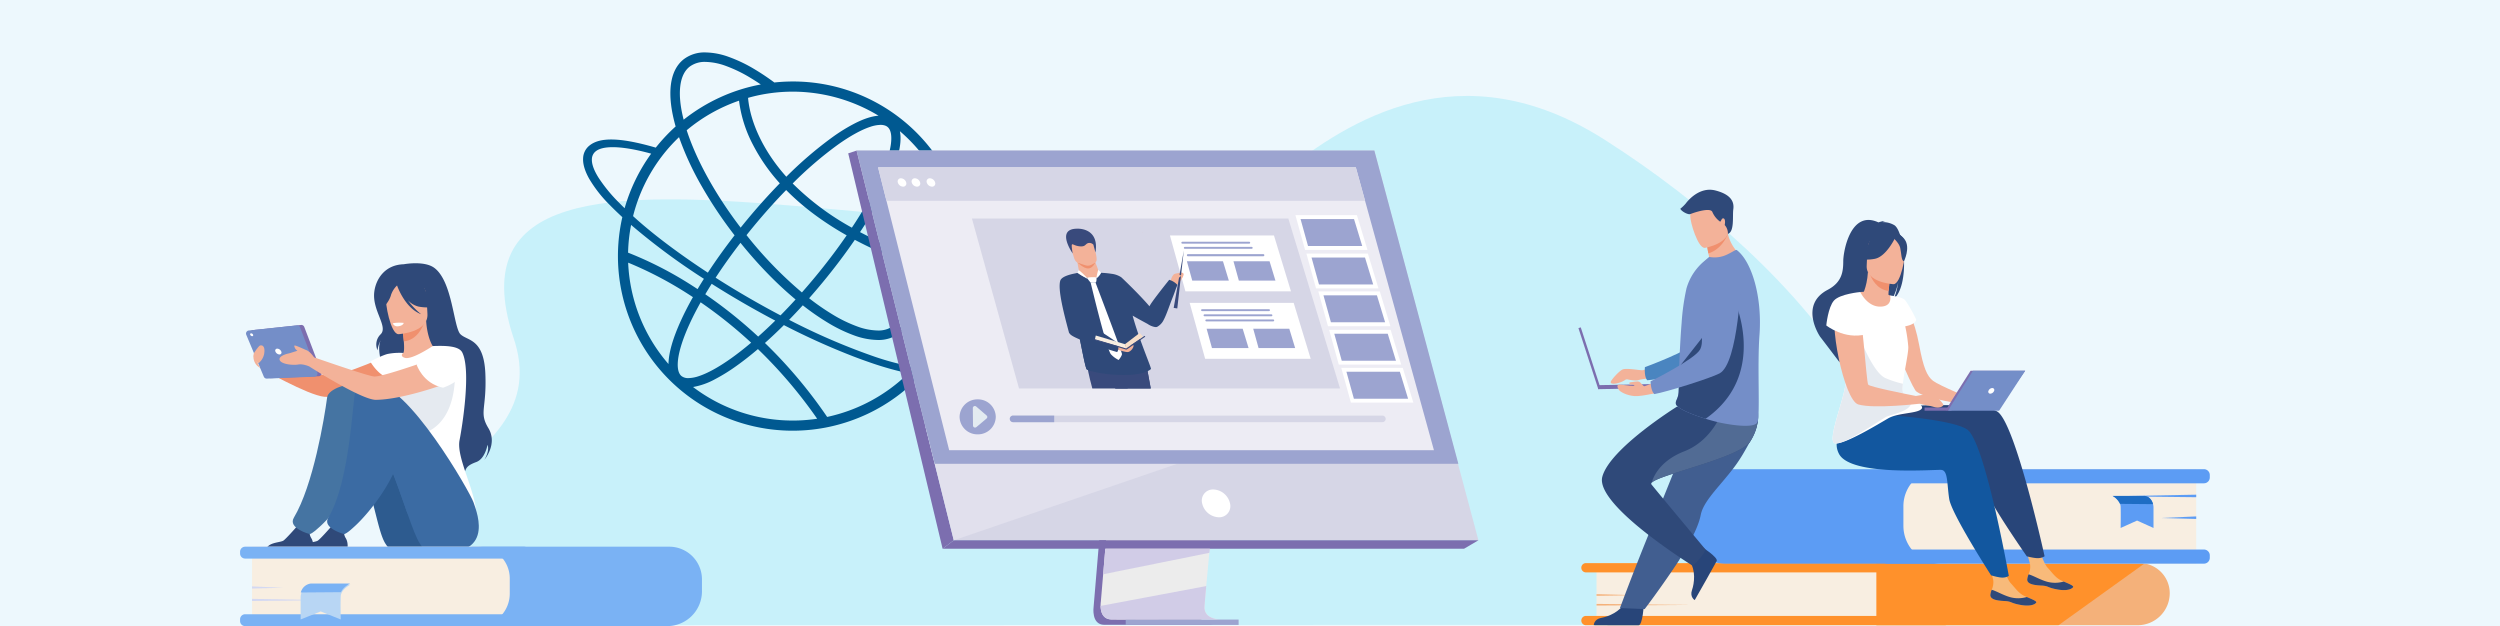 <svg id="Angebotsübersicht-1-230328" xmlns="http://www.w3.org/2000/svg" xmlns:xlink="http://www.w3.org/1999/xlink" width="1281" height="321" viewBox="0 0 1281 321">
  <defs>
    <clipPath id="clip-path">
      <path id="Clip_169" data-name="Clip 169" d="M0,321H1281V0H0Z" fill="none"/>
    </clipPath>
  </defs>
  <path id="Fill_1" data-name="Fill 1" d="M0,321H1281V0H0Z" fill="#edf8fd"/>
  <g id="Group_242" data-name="Group 242">
    <path id="Fill_2" data-name="Fill 2" d="M737.352,271.023C824.8,202.561,723.429,86.8,622.157,22.367c-73.9-47.012-131.6-9.319-164.5,16.764-101.925,80.8-442.308-63.566-394.742,84C88.64,195.847-40.071,198.49,12.935,271.179Z" transform="translate(199.937 49.153)" fill="#c8f1fa"/>
    <path id="Fill_4" data-name="Fill 4" d="M107.453,193.826h0A89.475,89.475,0,0,1,20.116,84.4c-2.5-2.307-4.6-4.34-6.425-6.214a66.422,66.422,0,0,1-10.644-13.6C.864,60.659-.155,57.155.019,54.177a8.673,8.673,0,0,1,3.292-6.49C5.87,45.621,9.5,44.616,14.418,44.616c5.7,0,13.171,1.363,22.831,4.166A89.821,89.821,0,0,1,47.419,37.94l.006-.007c-2.333-8.2-3.157-15.34-2.45-21.219S47.907,6.376,51.584,3.492A17.536,17.536,0,0,1,62.7,0,36.516,36.516,0,0,1,74.512,2.246,75.107,75.107,0,0,1,88.4,8.941c3.126,1.881,6.358,4.056,9.608,6.466l.014,0a89.421,89.421,0,0,1,98.031,102.11,89.836,89.836,0,0,1-4.232,16.878A88.517,88.517,0,0,1,176,161.951c.813.05,1.609.076,2.365.076,4,0,6.9-.713,8.624-2.119,2.049-1.64,2.5-4.259,1.355-7.784l6.477,2.473c.764,3.689-.089,6.556-2.534,8.522s-6.33,2.963-11.583,2.963a57.758,57.758,0,0,1-7.849-.6,89.1,89.1,0,0,1-27.017,19.695,90.745,90.745,0,0,1-19.022,6.524A89.415,89.415,0,0,1,107.453,193.826ZM89.591,152.008h0c-3.76,3.2-7.449,6.091-10.964,8.593a92.472,92.472,0,0,1-11.1,6.886,36.5,36.5,0,0,1-11.18,3.956,84.533,84.533,0,0,0,63.6,16.258,238.586,238.586,0,0,0-30.352-35.693Zm13.3-12.291c-3.277,3.262-6.544,6.346-9.709,9.167a243.474,243.474,0,0,1,31.882,37.89,85,85,0,0,0,41.586-22.367,163.146,163.146,0,0,1-19.608-5.531c-2.333-.81-5.417-1.9-8.587-3.128a363.523,363.523,0,0,1-35.563-16.032ZM60.242,128.039h0c-2.166,3.867-4.081,7.61-5.692,11.126-3.227,7.04-5.251,13.26-5.855,17.989-.381,2.992-.389,6.925,1.732,8.675a5.482,5.482,0,0,0,3.566,1.052,17.492,17.492,0,0,0,5.292-1c4.537-1.486,10.273-4.647,16.587-9.141,3.264-2.322,6.712-5.016,10.248-8.007a230.728,230.728,0,0,0-25.878-20.7Zm52.331,1.543h0c-2.3,2.525-4.659,5.027-7.01,7.436a331.927,331.927,0,0,0,42.383,18.372,137.876,137.876,0,0,0,21.793,5.827,83.722,83.722,0,0,0,17.176-28.572,84.966,84.966,0,0,0,4.123-16.722c-19.568-5.346-36.994-12.041-51.794-19.9-5.017,7.316-10.61,14.711-16.621,21.981-2.228,2.693-4.515,5.369-6.8,7.955a122.255,122.255,0,0,0,11.959,8.284,71.2,71.2,0,0,0,12.62,6.143,32.031,32.031,0,0,0,10.542,2.1,12.852,12.852,0,0,0,8.139-2.452c.157-.124.3-.24.424-.355l5.012,1.782a15.382,15.382,0,0,1-2.431,2.391,17.538,17.538,0,0,1-11.121,3.492,36.927,36.927,0,0,1-12.209-2.387,75.946,75.946,0,0,1-13.486-6.556,127.154,127.154,0,0,1-12.7-8.821ZM23.1,107.721h0a84.645,84.645,0,0,0,20.66,51.948c.091-5.741,2.27-13.3,6.474-22.475,1.7-3.72,3.742-7.693,6.056-11.806-1.023-.673-1.953-1.275-2.844-1.841A191.367,191.367,0,0,0,23.1,107.721Zm42.8,10.843h0c-1.137,1.8-2.24,3.6-3.279,5.355a235.392,235.392,0,0,1,27.1,21.694c2.867-2.544,5.811-5.3,8.75-8.191-8.162-4.3-16.373-8.939-24.4-13.79-2.744-1.664-5.493-3.369-8.17-5.068Zm14.76-21.011h0c-4.617,5.987-8.9,12-12.742,17.873,3.036,1.938,6.134,3.864,9.21,5.726,7.914,4.786,16,9.356,24.036,13.583,2.527-2.558,5.125-5.3,7.719-8.138A188.061,188.061,0,0,1,94.529,113.25c-4.753-4.889-9.421-10.17-13.872-15.7Zm23.4-27.039h0c-5.6,5.744-11.178,11.97-16.586,18.508-1.282,1.553-2.538,3.1-3.731,4.6a204.08,204.08,0,0,0,28.386,29.363c2.317-2.622,4.618-5.312,6.837-8,5.82-7.036,11.237-14.187,16.1-21.255a158.381,158.381,0,0,1-16.357-10.563,125.466,125.466,0,0,1-14.651-12.655ZM24.606,88.39h0A82.662,82.662,0,0,0,23.057,102.6a188.274,188.274,0,0,1,32.936,16.945c.852.542,1.753,1.124,2.68,1.731,1.047-1.763,2.136-3.537,3.235-5.275a337.466,337.466,0,0,1-37.3-27.615ZM49.158,43.42l0,.005a83.282,83.282,0,0,0-8.96,10.019A84.647,84.647,0,0,0,25.614,83.879c13,11.915,29.589,23.267,38.318,28.973,4.116-6.3,8.725-12.735,13.7-19.136A217.277,217.277,0,0,1,60.55,68.143,150.846,150.846,0,0,1,49.158,43.42Zm113.174-3.062h0c.683,3.291.34,7.564-1.02,12.7A87.492,87.492,0,0,1,156.2,66.815,191.8,191.8,0,0,1,141.9,92.07c14.2,7.491,30.906,13.912,49.664,19.083a84.428,84.428,0,0,0-29.234-70.794Zm-9.892-3.231a17.494,17.494,0,0,0-5.291,1c-4.536,1.486-10.271,4.648-16.586,9.141A191.3,191.3,0,0,0,107.4,67.15a135.565,135.565,0,0,0,30.326,22.644,187.669,187.669,0,0,0,14.16-24.95c3.228-7.04,5.252-13.261,5.855-17.989.381-2.993.39-6.927-1.73-8.674a4.188,4.188,0,0,0-1.264-.7A6.9,6.9,0,0,0,152.44,37.128Zm-72.525-12.4h0A84.67,84.67,0,0,0,53.1,39.883l0,.005C58.073,55.231,67.887,72.95,80.739,89.779c1.05-1.309,2.084-2.579,3.073-3.775,5.534-6.69,11.25-13.062,16.989-18.94A92.752,92.752,0,0,1,86.994,47.2a65.8,65.8,0,0,1-7.079-22.475ZM15.174,48.553c-4.035,0-6.963.714-8.7,2.122a5.232,5.232,0,0,0-1.957,3.935c-.146,2.484.977,5.671,3.337,9.471A79,79,0,0,0,18.49,77.053c.807.827,1.77,1.8,2.8,2.779a89.652,89.652,0,0,1,13.6-27.962C26.891,49.669,20.257,48.553,15.174,48.553ZM107.435,20.1a84.185,84.185,0,0,0-22.9,3.177c1.17,13.1,8.318,27.834,19.611,40.418a195.958,195.958,0,0,1,23.66-20.288,89.944,89.944,0,0,1,11.833-7.257c4.51-2.245,8.467-3.5,11.76-3.722A85.04,85.04,0,0,0,107.435,20.1ZM62.727,4.86a12.854,12.854,0,0,0-8.139,2.451C51.92,9.4,50.3,12.842,49.778,17.53c-.521,4.671.068,10.369,1.75,16.937l.006-.006a91.535,91.535,0,0,1,19-11.591,88.651,88.651,0,0,1,20.531-6.444l-.006,0c-1.727-1.18-3.466-2.3-5.168-3.319A71.073,71.073,0,0,0,73.27,6.961,32.049,32.049,0,0,0,62.727,4.86Z" transform="translate(298.769 26.862)" fill="#005991"/>
    <path id="Fill_6" data-name="Fill 6" d="M70.128,0S41.869,12.292,36.74,12.071,0,2.458,0,2.458L.8,7.885S25.2,21.892,33.727,22.69c8.4.782,37.108-7.524,39.879-9.281S78.185,1.776,70.128,0" transform="translate(132.493 180.631)" fill="#f0906e"/>
    <path id="Fill_8" data-name="Fill 8" d="M15.2.515s10.424-1.974,15.617,1.81c9.406,6.858,9.912,30.5,13.436,34.023S56.281,38.367,57.036,56.59s-3.383,19.749,1.547,27.884S56.5,100.75,56.5,100.75s2.872-4.488,1.641-7.732c0,0-1.2,7.154-5.747,8.83s-5.225,2.906-5.952,5.367c0,0-38.832-19.867-38.873-33.96S-.074,45.2,3.656,39.1a13.485,13.485,0,0,0-1.865,5.518,7.255,7.255,0,0,1,1.641-8.27c3.881-3.988-4.551-12.238-3.3-21.8C.985,7.988,5.6.8,15.2.515" transform="translate(191.664 134.893)" fill="#2f4979"/>
    <path id="Fill_10" data-name="Fill 10" d="M0,29.6a27.272,27.272,0,0,0,9.5,4.037c14.645,3.379,20.258-8.982,22.365-17.464A12.627,12.627,0,0,0,26.9,14.65c-1.058-.124-2.171-.207-3.092-.253-1.645-1.258-4.1-6.4-4.638-14.4l-.689.186L6.945,3.337S7.472,7,7.732,10.464c.2,2.711.23,5.3-.284,5.934-.9.2-1.44.32-1.44.32L6,16.732A74.2,74.2,0,0,0,0,29.6" transform="translate(199.187 164.46)" fill="#f3b299"/>
    <path id="Fill_12" data-name="Fill 12" d="M0,3.155s.529,3.659.788,7.126C7.327,9.626,10.361,3.411,11.54,0Z" transform="translate(206.131 164.647)" fill="#f0906e"/>
    <path id="Fill_14" data-name="Fill 14" d="M6.465,26.607s15.521-.856,14.839-10.5S22.166-.134,12.225,0,.626,3.956.068,7.23s2.341,19.351,6.4,19.377" transform="translate(197.713 144.633)" fill="#f3b299"/>
    <path id="Fill_16" data-name="Fill 16" d="M2.32,3.821C4.507.751,6.364,1.257,7.441,2.057A10.875,10.875,0,0,1,21.534,3.282a18.462,18.462,0,0,0,6.816,10.45s-2.7,1.944-9.334.739a11.1,11.1,0,0,1-5.537-3.257,36.175,36.175,0,0,0,6.768,7.143C12.208,15.325,8.307,4.743,7.913,3.622A12.139,12.139,0,0,0,4.857,8.363C4.261,10.873,1.688,14.8.2,14.73c0,0-1.16-6.3,2.121-10.909" transform="translate(195.538 142.647)" fill="#2f4979"/>
    <path id="Fill_18" data-name="Fill 18" d="M45.759,48.33c1.4-7.156,5.97-35.737,1.4-44.933C45.52.091,39.079-.2,32.012.085,29.814,1.5,21.436,6.856,18,6.187c-.037-.007-.1-.023-.193-.043-1.62-.406-2.232-1.543-.882-2.522A30.862,30.862,0,0,0,9.076,4.1C6.621,4.563,0,7.984,0,7.984S3.334,14,8.252,16.074c-.838,7.467.406,10.762,8.165,28.007,6.556,14.576-.886,27.7-.886,27.7S54.124,102.763,54.34,86.991c.161-11.874-10.372-29.518-8.58-38.661" transform="translate(189.715 177.235)" fill="#fff"/>
    <path id="Fill_20" data-name="Fill 20" d="M36.1,84.754a7.173,7.173,0,0,1-5.162-3.14c-.186-.277-.385-.577-.6-.895-4.393-6.639-6.1-26.976-15.984-48.634C11.955,26.81,3.317,25.862.961,19.9c0,0-5.8-19.322,11.1-19.895s45.25,53.768,45.7,59.464C58.19,64.993,68.926,88.45,36.1,84.754" transform="translate(167.229 197.951)" fill="#2d5b8f"/>
    <path id="Fill_22" data-name="Fill 22" d="M0,12.457H24.049s.9-3.828-.68-6.435c-1.4-2.3-.86-3.621.174-5.527a9.386,9.386,0,0,1-4.051.762A8.436,8.436,0,0,1,15.916,0C14.88,1.179,10.449,6.2,9.063,7.186,7.492,8.314.485,7.912,0,12.457" transform="translate(136.178 269.804)" fill="#2f4979"/>
    <path id="Fill_24" data-name="Fill 24" d="M36.363,0S39.49,28.431,19.193,34.388-6.867,8.23,9.522,5.916A157.967,157.967,0,0,0,36.363,0" transform="translate(196.577 188.125)" fill="#e5eaf0"/>
    <path id="Fill_26" data-name="Fill 26" d="M17.653,6.352C16.2,17.191,10.549,51.4.575,68.094c-3.215,5.381,8.1,8.4,8.164,8.381,1.517-.4,4.047-2.811,5.212-3.861,8.1-7.288,24.538-27.922,24.538-44.465,0-8.066.143-23.472-5.733-27.386-3.617-2.411-14.527,1.285-15.1,5.589" transform="translate(149.987 197.191)" fill="#4574a2"/>
    <path id="Fill_28" data-name="Fill 28" d="M36.083,85.541s-.891-1.239-2.445-3.59c-1.851-2.8-3.9-8.3-6.379-15.357-2.608-7.406-5.7-16.519-9.57-26-1.195-2.927-2.462-5.889-3.809-8.847C11.472,26.474,4.852,27.2,2.5,21.242,2.5,21.242-6.7.574,10.2,0s49,55.289,50.847,60.7c2.018,5.924,11.874,30.514-24.965,24.841" transform="translate(181.591 196.72)" fill="#3b6ba3"/>
    <path id="Fill_30" data-name="Fill 30" d="M0,12.457H24.049s.9-3.828-.681-6.435c-1.4-2.3-.861-3.621.173-5.527a9.38,9.38,0,0,1-4.051.762A8.45,8.45,0,0,1,15.914,0C14.88,1.179,10.448,6.2,9.062,7.186,7.491,8.314.484,7.912,0,12.457" transform="translate(153.832 269.804)" fill="#2f4979"/>
    <path id="Fill_32" data-name="Fill 32" d="M9.57,42C6.962,34.593,3.866,25.479,0,16,1.01,8.819,3.188,2.534,6.852,0c0,0,8.885,27.487,2.718,42" transform="translate(199.279 221.316)" fill="#3b6ba3"/>
    <path id="Fill_34" data-name="Fill 34" d="M14.038,5.155C12.59,16,10.549,50.975.576,67.666c-3.218,5.382,8.1,8.4,8.162,8.381,1.518-.4,4.046-2.811,5.212-3.861,8.1-7.287,24.54-27.922,24.54-44.464,0-8.067-9.482-22.823-15.356-26.74a5.909,5.909,0,0,0-9.1,4.173" transform="translate(167.641 197.619)" fill="#3b6ba3"/>
    <path id="Fill_36" data-name="Fill 36" d="M1.424,2.62,26.051.01a1.588,1.588,0,0,1,1.655,1.01l8.811,23.119A1.588,1.588,0,0,1,35.1,26.289l-24.437.985A1.59,1.59,0,0,1,9.127,26.3l-9-21.489a1.587,1.587,0,0,1,1.3-2.191" transform="translate(128.198 166.5)" fill="#7c6eaf"/>
    <path id="Fill_38" data-name="Fill 38" d="M1.423,2.62,26.052.009a1.59,1.59,0,0,1,1.653,1.014l8.811,23.115a1.586,1.586,0,0,1-1.423,2.151l-24.436.986A1.6,1.6,0,0,1,9.125,26.3l-9-21.491a1.588,1.588,0,0,1,1.3-2.191" transform="translate(126.059 166.724)" fill="#748ec8"/>
    <path id="Fill_40" data-name="Fill 40" d="M.1,1.495A1.012,1.012,0,0,1,1.05,0,2.361,2.361,0,0,1,3.088,1.495a1.01,1.01,0,0,1-.951,1.492A2.365,2.365,0,0,1,.1,1.495" transform="translate(141.037 178.644)" fill="#fff"/>
    <path id="Fill_42" data-name="Fill 42" d="M.047.733A.5.5,0,0,1,.514,0a1.164,1.164,0,0,1,1,.733.5.5,0,0,1-.468.735,1.167,1.167,0,0,1-1-.735" transform="translate(128.172 170.795)" fill="#fff"/>
    <path id="Fill_44" data-name="Fill 44" d="M87.83,3.592S53.7,16.141,48.568,15.885C45.254,15.719,17.7,6.05,17.7,6.05s-2.044-3.14-4.265-3.795c0,0-3.917-1.8-5.038-2.13s-.9,0-.559,1.064A3.855,3.855,0,0,0,9.2,2.71c-1.882.517-3.743,1.215-4.608,1.38-1.457.281-5.6,1.623-4.366,3.635s6.941,2.458,9.4,2.012,5.6.982,5.6.982,26.818,17.211,34.19,17.123C63.973,27.678,88.534,18.757,91.306,17S95.884,5.368,87.83,3.592" transform="translate(143.223 177.039)" fill="#f3b299"/>
    <path id="Fill_46" data-name="Fill 46" d="M.094,4.11S2.563.206,3.371.049C5.835-.437,5.835,2.8,5.313,4.892,4.752,7.134,2.854,9.247,2.33,9.065S-.487,6.168.094,4.11" transform="translate(129.925 176.968)" fill="#f3b299"/>
    <path id="Fill_48" data-name="Fill 48" d="M.06,0A6.517,6.517,0,0,0,3.43,6.656Z" transform="translate(129.866 181.86)" fill="#f3b299"/>
    <path id="Fill_50" data-name="Fill 50" d="M0,.35S1.468-.23,5.6.1c0,0-.219,1.612-3.264,1.77A2.43,2.43,0,0,1,0,.35" transform="translate(201.272 165.345)" fill="#fff"/>
    <path id="Fill_52" data-name="Fill 52" d="M0,6.981s3.053,9.646,13.537,11.844c0,0,17.315-5.328,8.693-17.1,0,0-8.523-6.323-22.23,5.258" transform="translate(213.467 179.841)" fill="#fff"/>
    <path id="Fill_54" data-name="Fill 54" d="M150.328,15.413a16.425,16.425,0,0,1-16.435,16.409H0V0H134.9a15.613,15.613,0,0,1,2.483.2,15.425,15.425,0,0,1,12.947,15.215" transform="translate(961.443 288.534)" fill="#f4b17a"/>
    <path id="Fill_56" data-name="Fill 56" d="M168.233,15.734a16.021,16.021,0,0,1-4.668,11.327l-.049.051a16.072,16.072,0,0,1-11.388,4.711H0V0H152.48a15.744,15.744,0,0,1,15.753,15.734" transform="translate(818.063 288.533)" fill="#f8eee1"/>
    <path id="Fill_58" data-name="Fill 58" d="M188.685,2.378a2.364,2.364,0,0,1-.7,1.685,2.393,2.393,0,0,1-1.685.7H2.388A2.381,2.381,0,1,1,2.388,0H186.3a2.382,2.382,0,0,1,2.383,2.378" transform="translate(810.257 315.595)" fill="#ff912b"/>
    <path id="Fill_60" data-name="Fill 60" d="M188.685,2.38a2.386,2.386,0,0,1-2.383,2.38H2.388A2.38,2.38,0,1,1,2.388,0H186.3a2.383,2.383,0,0,1,2.383,2.38" transform="translate(810.257 288.534)" fill="#ff912b"/>
    <path id="Fill_62" data-name="Fill 62" d="M0,.072,20.4.609,0,.931Z" transform="translate(818.064 304.371)" fill="#f4b17a"/>
    <path id="Fill_64" data-name="Fill 64" d="M0,.074,48.526.606,0,.929Z" transform="translate(818.064 309.364)" fill="#f4b17a"/>
    <path id="Fill_66" data-name="Fill 66" d="M137.381.2,93.355,31.823H0V0H134.9a15.5,15.5,0,0,1,2.483.2" transform="translate(961.443 288.533)" fill="#ff912b"/>
    <path id="Fill_68" data-name="Fill 68" d="M100.144,40.689H0V0H101.233A16.753,16.753,0,0,1,118,16.741v6.124a17.837,17.837,0,0,1-17.854,17.824" transform="translate(241.687 280.127)" fill="#7ab2f4"/>
    <path id="Fill_70" data-name="Fill 70" d="M115.388,40.689H0V0H115.757a16.284,16.284,0,0,1,16.3,16.272v7.781a16.65,16.65,0,0,1-16.664,16.636" transform="translate(129.143 280.127)" fill="#f8eee1"/>
    <path id="Fill_72" data-name="Fill 72" d="M145.515,6.081H2.59A2.584,2.584,0,0,1,0,3.5V2.583A2.585,2.585,0,0,1,2.59,0H145.515A2.584,2.584,0,0,1,148.1,2.583V3.5a2.583,2.583,0,0,1-2.589,2.581" transform="translate(123.017 314.735)" fill="#7ab2f4"/>
    <path id="Fill_74" data-name="Fill 74" d="M145.515,6.086H2.59A2.586,2.586,0,0,1,0,3.5V2.585A2.588,2.588,0,0,1,2.59,0H145.515A2.587,2.587,0,0,1,148.1,2.585V3.5a2.585,2.585,0,0,1-2.589,2.583" transform="translate(123.017 280.127)" fill="#7ab2f4"/>
    <path id="Fill_76" data-name="Fill 76" d="M0,0,16.01.684,0,1.1Z" transform="translate(129.143 300.475)" fill="#d3d8f2"/>
    <path id="Fill_78" data-name="Fill 78" d="M0,0,38.087.686,0,1.1Z" transform="translate(129.143 306.856)" fill="#d3d8f2"/>
    <path id="Fill_80" data-name="Fill 80" d="M25.535,0S22.052,1.672,20.9,4.416a4.451,4.451,0,0,0-.36,1.536c-.193,3.644,0,11.894,0,11.894L10.254,13.721,0,17.846V6.664A7.127,7.127,0,0,1,2.513,1.146,4.493,4.493,0,0,1,5.354,0Z" transform="translate(154.056 299.569)" fill="#b8d6f4"/>
    <path id="Fill_82" data-name="Fill 82" d="M25.242,0S21.76,1.672,20.606,4.416L0,4.577A6.121,6.121,0,0,1,5.062,0Z" transform="translate(154.124 299.012)" fill="#7ab2f4"/>
    <path id="Fill_84" data-name="Fill 84" d="M20.76,48.413H134.067V0H19.5A19.482,19.482,0,0,0,0,19.463v8.223A20.745,20.745,0,0,0,20.76,48.413" transform="translate(863.405 240.404)" fill="#5c9cf4"/>
    <path id="Fill_86" data-name="Fill 86" d="M19.378,48.413H150.036V0H18.949A18.934,18.934,0,0,0,0,18.918V29.066A19.364,19.364,0,0,0,19.378,48.413" transform="translate(975.305 240.404)" fill="#f8eee1"/>
    <path id="Fill_88" data-name="Fill 88" d="M3.009,7.243H165.256a3.012,3.012,0,0,0,3.012-3.008l0-1.23a3.012,3.012,0,0,0-3.014-3H3.009A3.007,3.007,0,0,0,0,3v1.23A3.008,3.008,0,0,0,3.009,7.243" transform="translate(964.034 281.574)" fill="#5c9cf4"/>
    <path id="Fill_90" data-name="Fill 90" d="M3.009,7.242H165.256a3.009,3.009,0,0,0,3.012-3.005l0-1.229A3.012,3.012,0,0,0,165.256,0H3.009A3.007,3.007,0,0,0,0,3.007V4.236A3.006,3.006,0,0,0,3.009,7.242" transform="translate(964.034 240.404)" fill="#5c9cf4"/>
    <path id="Fill_92" data-name="Fill 92" d="M18.188,0,0,.814l18.188.49Z" transform="translate(1107.152 264.61)" fill="#5c9cf4"/>
    <path id="Fill_94" data-name="Fill 94" d="M43.276,0,0,.814l43.276.49Z" transform="translate(1082.065 253.47)" fill="#5c9cf4"/>
    <path id="Fill_96" data-name="Fill 96" d="M0,0A9.053,9.053,0,0,1,3.8,4.056a4.492,4.492,0,0,1,.3,1.413c.155,3.352,0,10.94,0,10.94l8.429-3.8,8.412,3.8V6.124a6.923,6.923,0,0,0-2.064-5.075A3.486,3.486,0,0,0,16.547,0Z" transform="translate(1082.514 254.122)" fill="#5c9cf4"/>
    <path id="Fill_98" data-name="Fill 98" d="M0,0A9.053,9.053,0,0,1,3.8,4.056l16.9.154S20.035.6,16.547,0Z" transform="translate(1082.514 254.122)" fill="#1e6dc4"/>
    <path id="Fill_100" data-name="Fill 100" d="M23.813,0s-6.021,3.417-7.706,3.417S7.8,2.142,5.956,3.081.774,7.809.146,9.047c-1.126,2.222,4.535,1.242,7.213-.655A1.691,1.691,0,0,1,8.7,8.12c1.385.3,4.264.821,5.654.309,1.871-.692,11.72-1.46,11.72-1.46Z" transform="translate(825.327 186.302)" fill="#f3b299"/>
    <path id="Fill_102" data-name="Fill 102" d="M25.689,3.359S25.042,13.8,23.018,13.953c-.269.017-10.264.017-10.264.017L0,13.9s.082-3.069,3.811-3.718S13.78,6.915,16.04,1.994c2.378-5.178,9.648,1.365,9.649,1.365" transform="translate(816.643 306.432)" fill="#284579"/>
    <path id="Fill_104" data-name="Fill 104" d="M52.193,6.186s-6.243,44.3-16.582,48.269C30.51,56.414,7.965,60.852,1.3,61.3c0,0-1.633-1.325-1.235-6.71,0,0,23.62-8.657,26.974-13.366C32.03,34.216,23.937,12.6,30.2,6.017s16.822-9.41,21.992.17" transform="translate(842.77 133.547)" fill="#4a85c0"/>
    <path id="Fill_106" data-name="Fill 106" d="M62.8,26.012a77.472,77.472,0,0,1-6.1,8.714C50,43.183,42.69,50.155,41.418,56.749a29.438,29.438,0,0,1-1.182,4.218c-.53,1.508-1.187,3.1-1.946,4.74A145.737,145.737,0,0,1,26.935,85.088c-7.35,10.873-14.26,19.949-14.26,19.949L0,104.5c.509-1.271,6.034-16.283,13.43-34.629,3-7.449,6.2-15.37,9.277-23.012.41-1.021.822-2.036,1.228-3.042.943-2.339,1.868-4.638,2.773-6.88C33.65,19.705,39.183,5.986,39.183,5.986S66.935-4.508,69.816,2.293c2.376,5.607.441,11.1-7.013,23.719" transform="translate(830.055 207.057)" fill="#415e90"/>
    <path id="Fill_108" data-name="Fill 108" d="M6.636,0S15.454,5.655,14.6,7.494c-.112.244-4.983,8.957-4.983,8.957L3.327,27.533S.683,25.966,1.933,22.4,3.939,12.115.737,7.747C-2.63,3.15,6.636,0,6.636,0" transform="translate(865.044 279.961)" fill="#284579"/>
    <path id="Fill_110" data-name="Fill 110" d="M46.551,81.529s5.513-4.85,6.482-8.41c0,0-22.7-27.159-27.626-33.245-.224-.28-.168-.588.129-.922,3.719-4.183,45.024-12.695,50.423-21.078a26,26,0,0,0,3.488-8.029A18.939,18.939,0,0,0,79.7,1.192L38.449,0S4.1,21.355.214,35.913,46.551,81.529,46.551,81.529" transform="translate(820.815 208.373)" fill="#2f4979"/>
    <path id="Fill_112" data-name="Fill 112" d="M0,37.074C3.718,32.891,45.023,24.38,50.423,16a25.975,25.975,0,0,0,3.487-8.03V2.754L36.378,0s-4.97,15.277-19.7,21C2.889,26.37.278,35.889,0,37.074" transform="translate(846.351 210.25)" fill="#516b94"/>
    <path id="Fill_114" data-name="Fill 114" d="M0,19.223c8.344,2.154,22.177-5.565,22.177-5.565A20.449,20.449,0,0,1,14.815,2.133c-.1-.4-.189-.807-.273-1.226C13.669.722,12.021.372,10.255,0L3.884,5.7a54.866,54.866,0,0,0,.939,6.436c.142.709.3,1.471.482,2.282A19.63,19.63,0,0,0,0,19.223" transform="translate(870.556 117.718)" fill="#f3b299"/>
    <path id="Fill_116" data-name="Fill 116" d="M42.918,43.4c-1.2,16.053.375,40.464-.98,44.691-1.171,3.649-14.5,1.482-19.826.264-1.971-.452-4.357-1.094-6.821-1.855C8.415,84.374.925,81.339.12,79.086a2.262,2.262,0,0,1-.071-.258,2.073,2.073,0,0,1,.011-.943c.268-1.15,1.3-2.394,1.425-5.237.136-3.175.116-6.912.233-10.931.006-.452.013-.945.061-1.4l0-.165c0-.087,0-.171.008-.257.115-4.486.349-9.2.622-13.872.174-2.935.372-5.845.6-8.628a115.046,115.046,0,0,1,2.477-17.63A28.29,28.29,0,0,1,14.6,5.734L17.137,3.56a14.673,14.673,0,0,0,9.2-1.223C29.619.783,30.749-.33,31.32.089c7.565,5.827,13.01,23.69,11.6,43.312" transform="translate(858.654 128.076)" fill="#748ec8"/>
    <path id="Fill_118" data-name="Fill 118" d="M15.242,61.955C8.366,59.826.876,56.792.071,54.54A2.262,2.262,0,0,1,0,54.282c0-.317.007-.632.011-.943.268-1.15,1.3-2.394,1.425-5.238.136-3.174.116-6.912.233-10.931.006-.452.013-.945.061-1.4l0-.165c0-.087,0-.171.008-.256L29.528,0S48.212,38.84,15.242,61.955" transform="translate(858.703 152.623)" fill="#2f4979"/>
    <path id="Fill_120" data-name="Fill 120" d="M0,5.7a54.866,54.866,0,0,0,.939,6.436c6.228-2.009,9.051-7.622,9.992-10-.1-.4-.189-.807-.272-1.226C9.785.722,8.138.372,6.371,0Z" transform="translate(874.44 117.717)" fill="#f0906e"/>
    <path id="Fill_122" data-name="Fill 122" d="M7.524,24.1S21.1,21.838,19.558,13.419,18.733-.961,10,.128.177,4.735.005,7.669,3.954,24.471,7.524,24.1" transform="translate(866.077 102.907)" fill="#f3b299"/>
    <path id="Fill_124" data-name="Fill 124" d="M11.384,31.3l-1.2.387L0,.389,1.2,0Z" transform="translate(808.786 167.741)" fill="#7c6eaf"/>
    <path id="Fill_126" data-name="Fill 126" d="M34.576,0,0,.74.045,2.8l34.574-.736Z" transform="translate(818.929 196.621)" fill="#7c6eaf"/>
    <path id="Fill_128" data-name="Fill 128" d="M24.088,6.28S12.979,9.2,8.809,8.9,1.181,6.611.655,5.577-.97,2.711,1.867,3.051s6.709.941,6.828.4S6.38,2.955,6.38,2.955s-.732-1.067.194-1.105,3.625-.772,4.63-.27,1.927,2.35,2.661,2.271S23.162,0,23.162,0Z" transform="translate(828.77 194.058)" fill="#f3b299"/>
    <path id="Fill_130" data-name="Fill 130" d="M46.47,5.159s-1.316,44.719-11.15,49.8c-4.854,2.507-26.769,9.4-33.35,10.578,0,0-1.769-1.137-1.969-6.53,0,0,22.52-11.2,25.337-16.255,4.188-7.514-6.242-28.112-.743-35.343s15.68-11.2,21.876-2.251" transform="translate(845.738 136.392)" fill="#748ec8"/>
    <path id="Fill_132" data-name="Fill 132" d="M24.386,22.627a6.4,6.4,0,0,0-1.63-4.542s.623-2.9-.524-3.374-1.386,1.958-1.912,1.576a11.718,11.718,0,0,1-3.874-4.869c-1-2.672-10.192.564-11.265,1.046S.67,11.179,0,9.747A20.128,20.128,0,0,0,2.772,7.075C3.634,5.928,9.658-1.805,18.073.39s9.563,6.206,9.085,9.644.676,11.44-2.771,12.592" transform="translate(860.985 97.224)" fill="#2f4979"/>
    <path id="Fill_134" data-name="Fill 134" d="M8.112,0s4.309,6.367,6.764,19.75C17.031,31.468,18.917,35.8,22.028,38.2s20.424,9.5,20.424,9.5l-1.3,3.029s-25.382-3.452-28.234-7.69S-.8,13.785.047,8.021,8.112,0,8.112,0" transform="translate(968.495 156.965)" fill="#f3b299"/>
    <path id="Fill_136" data-name="Fill 136" d="M1.363,17.515c-.227,2.471,3.222,3.074,7.212,3.272s2.786,1.015,8.255,2,7.662-.5,8.06-1.24c.352-.654-2.192-1.679-4.9-2.836-.341-.147-.683-.3-1.023-.445-3.051-1.338-4.762-4.069-7.139-6.6C9.572,9.265,7.433,1.586,7.433,1.586L0,0S2.086,6.913,2.81,9.864a9.141,9.141,0,0,1-.763,5.154,9.828,9.828,0,0,0-.684,2.5" transform="translate(1037.398 279.256)" fill="#f8ba7a"/>
    <path id="Fill_138" data-name="Fill 138" d="M7.222,5.769c3.993.2,2.786,1.015,8.256,2s7.662-.5,8.06-1.24c.352-.654-2.193-1.678-4.9-2.836l-.042.046a15.609,15.609,0,0,1-8.284.1C6.69,2.859,3.188.7.695,0A9.866,9.866,0,0,0,.011,2.5C-.216,4.968,3.233,5.57,7.222,5.769" transform="translate(1038.75 294.273)" fill="#2f4979"/>
    <path id="Fill_140" data-name="Fill 140" d="M9.692,5.559s49.4-3.71,58.7,2.152S92.6,81.822,92.6,81.822a6.034,6.034,0,0,1-2.978.959c-1.911.209-6.122-.916-6.122-.916S62.071,51.328,60.558,43.634s-1.139-14.559-4.578-14.743S9.685,34.093,3.2,22.69,2.079,0,2.079,0Z" transform="translate(955.047 203.198)" fill="#284579"/>
    <path id="Fill_142" data-name="Fill 142" d="M1.367,17.515c-.227,2.47,3.218,3.072,7.208,3.271s2.786,1.015,8.258,2,7.663-.5,8.058-1.242c.355-.655-2.188-1.679-4.9-2.837q-.511-.215-1.026-.44c-3.048-1.342-4.758-4.072-7.14-6.6-2.251-2.4-4.39-10.078-4.39-10.078L0,0S2.088,6.912,2.813,9.864a9.127,9.127,0,0,1-.762,5.152,9.761,9.761,0,0,0-.684,2.5" transform="translate(1018.494 287.177)" fill="#f8ba7a"/>
    <path id="Fill_144" data-name="Fill 144" d="M7.218,5.77c4,.2,2.786,1.015,8.258,2s7.662-.5,8.057-1.241c.355-.656-2.188-1.679-4.9-2.838l-.042.047a15.616,15.616,0,0,1-8.285.1C6.689,2.859,3.187.7.694,0A9.737,9.737,0,0,0,.011,2.5C-.217,4.968,3.228,5.57,7.218,5.77" transform="translate(1019.851 302.193)" fill="#2f4979"/>
    <path id="Fill_146" data-name="Fill 146" d="M13.966,0S57.849,2.073,66.909,8.291s21.308,75,21.308,75a6.087,6.087,0,0,1-3.013.845c-1.917.13-6.079-1.155-6.079-1.155S58.9,51.632,57.687,43.885s-.574-14.591-4-14.91-46.464,3.4-52.493-8.247S13.966,0,13.966,0" transform="translate(941.099 211.814)" fill="#12579f"/>
    <path id="Fill_148" data-name="Fill 148" d="M42.013,2.707a11.4,11.4,0,0,0-6.067-1.584A2.862,2.862,0,0,1,37.281.6c-1.04-.228-3.459.659-3.459.659C19.567-5.349,15.829,16.011,15.8,21.029S15.429,31.8,7.824,35.8C-7.138,43.661,3.96,59.865,3.96,59.865c.11.076,9.973,13.114,9.973,13.114-.1-4.066,15.957-25.6,26.118-31.339,2.6-3.327,3.858-9.426,3.952-9.908-.733,4.855-1.754,7.536-2.6,9.03,8.752-7.031,5.775-34.655.614-38.056" transform="translate(928.688 112.699)" fill="#2f4979"/>
    <path id="Fill_150" data-name="Fill 150" d="M.066.172a49.5,49.5,0,0,1,8.171,0,26.274,26.274,0,0,1,7.091,1.777c3.866,1.614,3.462,8.451-4.654,7.185S-.5,2.2.066.172" transform="translate(953.156 149.461)" fill="#f3b299"/>
    <path id="Fill_152" data-name="Fill 152" d="M14.543,15.191c.046.024,1.157,5.88-4.157,5.647C6.9,20.684-.623,16.47.041,13.487.356,12.072,2.992,8.393,3.524,0l.634.168,10.675,2.86S14.36,6.41,14.14,9.613c-.188,2.689-.195,5.249.4,5.578" transform="translate(953.6 139.428)" fill="#f3b299"/>
    <path id="Fill_154" data-name="Fill 154" d="M10.677,2.857S10.2,6.239,9.984,9.443C3.94,8.869,1.108,3.142,0,0Z" transform="translate(957.755 139.598)" fill="#f0906e"/>
    <path id="Fill_156" data-name="Fill 156" d="M3.344,21.8S.506,16.587.032,12.255C-.312,9.165,2-2.058,13.295.331a15.537,15.537,0,0,1,6.26,2.853c2.364,1.834,5.7,5.674,1.042,15.292l-1.258,3.269Z" transform="translate(953.374 116.543)" fill="#2f4979"/>
    <path id="Fill_158" data-name="Fill 158" d="M13.774,24.547S-.567,23.83.017,14.92-.858-.08,8.327,0,19.061,3.6,19.589,6.618s-2.071,17.888-5.815,17.929" transform="translate(956.481 121.074)" fill="#f3b299"/>
    <path id="Fill_160" data-name="Fill 160" d="M19.368,2.062S14.749,12.252,8.627,13.4,0,12.756,0,12.756A17.035,17.035,0,0,0,6.245,3.075s10.5-6.184,13.122-1.013" transform="translate(951.977 119.229)" fill="#2f4979"/>
    <path id="Fill_162" data-name="Fill 162" d="M0,1.541S2.773,4.07,3.337,6.386s.572,7.007,1.945,6.939c0,0,3.429-6.908.377-11.147C2.423-2.318,0,1.541,0,1.541" transform="translate(970.315 120.533)" fill="#2f4979"/>
    <path id="Fill_164" data-name="Fill 164" d="M45.543,59.87c-1.159,1.387-4.783,1.813-8.656,2.449-3.049.5-6.248,1.134-8.527,2.468C23.193,67.815,6.3,78.058,1.354,77.589c-1.917-.181-1.559-3.836-.4-8.691,1.833-7.664,5.663-18.309,5.663-22.934,0-2.529.841-8.505,1.965-15.34q.139-.826.278-1.667C11.083,15.669,14.166,0,14.166,0S17.6,7.483,24.292,7.483s5.136-5.707,5.136-5.707,6.1.717,7.547,2.269S42.081,12.3,42.8,14.132c0,0,.148,2.328-5.623,3.436A75.775,75.775,0,0,1,38.754,28.1c.126,3.113-2.126,12.85-2.772,18.9-.23,2.144-.26,3.829.089,4.594.444.978,1.89,1.951,3.532,2.907,3.264,1.9,7.318,3.722,5.941,5.367" transform="translate(939.057 149.633)" fill="#fff"/>
    <path id="Fill_166" data-name="Fill 166" d="M39.6,29.589c3.706,6.309-10.044,8.2-12.324,9.536C22.113,42.156,6.3,53.145,1.354,52.675c-1.917-.18-1.559-3.836-.4-8.691C2.787,36.321,6.617,25.675,6.617,21.05c0-2.528.841-8.505,1.965-15.34L14.539,0s6.386,16.474,12.474,19.174a50.936,50.936,0,0,0,8.968,2.915c-.23,2.143-.26,3.829.089,4.593.444.978,1.89,1.951,3.532,2.907" transform="translate(939.057 174.546)" fill="#e5eaf0"/>
    <path id="Clip_169-2" data-name="Clip 169" d="M0,321H1281V0H0Z" fill="none"/>
    <g id="Group_242-2" data-name="Group 242" clip-path="url(#clip-path)">
      <path id="Fill_168" data-name="Fill 168" d="M0,1.634H13.818V0H0Z" transform="translate(986.143 208.809)" fill="#7c6eaf"/>
      <path id="Fill_170" data-name="Fill 170" d="M0,20.246C.137,19.705,12.7,0,12.7,0H40.669L26.644,19.714Z" transform="translate(997.026 189.973)" fill="#7c6eaf"/>
      <path id="Fill_171" data-name="Fill 171" d="M0,20.472C.134,19.93,12.743,0,12.743,0H39.492L26.146,20.472Z" transform="translate(998.204 189.972)" fill="#748ec8"/>
      <path id="Fill_172" data-name="Fill 172" d="M2.981,1.447A2.236,2.236,0,0,1,1.034,2.891,1,1,0,0,1,.083,1.447,2.235,2.235,0,0,1,2.032,0a1,1,0,0,1,.949,1.447" transform="translate(1018.802 198.828)" fill="#fff"/>
      <path id="Fill_173" data-name="Fill 173" d="M50.347,48.052c-.786-.335-6.842.767-8.57,1.089-5.488-1.073-23.521-4.67-24.4-5.8-1.036-1.331-3.3-41.856-5.885-42.531,0,0-5.094-3.088-10.022,2.772s3.5,47.746,10.8,49.9C20.377,55.874,43.8,53.1,43.8,53.1v0c1.922.657,5.286,1.027,7.071,1.619,2.356.786,4.452.13,4.977-.785s-4.582-5.487-5.5-5.881" transform="translate(939.898 153.753)" fill="#f3b299"/>
      <path id="Fill_174" data-name="Fill 174" d="M17.433,0S6.968.942,3.93,4.378,0,17.124,0,17.124s9.216,7.426,20.317,4.544Z" transform="translate(935.789 149.633)" fill="#fff"/>
      <path id="Fill_175" data-name="Fill 175" d="M12.859,1.433.105,152.851s-1.336,9.181,5.5,9.2c11.242.028,55.96,0,55.96,0s-8.461-1.91-8.36-6.21C53.33,150.769,68.117,0,68.117,0Z" transform="translate(560.259 158.109)" fill="#7c6eaf"/>
      <path id="Fill_176" data-name="Fill 176" d="M61.521,162.051c-2.21,0-44.922.138-55.873,0C.878,161.989.042,157.814,0,155.11a13.853,13.853,0,0,1,.144-2.255l.334-3.935.844-10.031.745-8.863.962-11.385.809-9.612L12.9,1.434,68.157,0S61.929,63.1,57.523,109.029c-.489,5.116-.956,10.022-1.392,14.6q-.208,2.194-.406,4.282c-.406,4.348-.782,8.338-1.105,11.859q-.258,2.788-.474,5.163c-.561,6.194-.889,10.151-.9,10.9a6.459,6.459,0,0,0,.106,1.225c.909,4.824,7.333,4.985,8.163,4.985" transform="translate(563.935 155.36)" fill="#ececec"/>
      <path id="Fill_177" data-name="Fill 177" d="M0,0,31.067,124.6l4.254,17.063L49.79,199.7H318.622L265.287,0Z" transform="translate(438.926 77.147)" fill="#d6d6e6"/>
      <path id="Fill_178" data-name="Fill 178" d="M4.306,0,0,1.434l48.373,202.6L54.1,199.7Z" transform="translate(434.619 77.146)" fill="#7c6eaf"/>
      <path id="Fill_179" data-name="Fill 179" d="M0,4.335H267.175L274.557,0H5.726Z" transform="translate(482.992 276.844)" fill="#7c6eaf"/>
      <path id="Fill_180" data-name="Fill 180" d="M0,2.743H57.848V0H0Z" transform="translate(576.817 317.47)" fill="#9ca4d0"/>
      <path id="Fill_181" data-name="Fill 181" d="M54.7,0l-.3,2.1L0,13.07.745,4.208,1.1,0Z" transform="translate(565.258 281.178)" fill="#d1cce7"/>
      <path id="Fill_182" data-name="Fill 182" d="M61.519,17.113c-2.21,0-44.922.138-55.871,0C.876,17.051.04,12.876,0,10.173L54.145,0c-.561,6.194-.889,10.151-.9,10.9a6.459,6.459,0,0,0,.106,1.225c.909,4.824,7.333,4.985,8.163,4.985" transform="translate(563.936 300.297)" fill="#d1cce7"/>
      <path id="Fill_183" data-name="Fill 183" d="M132.565,17.609,14.471,58.034,0,0Z" transform="translate(474.247 218.809)" fill="#e1e0ed"/>
      <path id="Fill_184" data-name="Fill 184" d="M0,0H265.288l43.045,160.5H40.017Z" transform="translate(438.925 77.146)" fill="#9ca4d0"/>
      <path id="Fill_185" data-name="Fill 185" d="M14.412,7.126A9.083,9.083,0,0,0,5.887,0,5.707,5.707,0,0,0,.134,7.126a9.1,9.1,0,0,0,8.529,7.126,5.7,5.7,0,0,0,5.749-7.126" transform="translate(615.846 250.804)" fill="#fff"/>
      <path id="Fill_186" data-name="Fill 186" d="M284.834,144.942H36.441L8.311,33.058,6.154,24.477l-1.84-7.316L0,0H244.813l4.735,17.161,2.021,7.316,2.37,8.581Z" transform="translate(449.914 85.743)" fill="#edecf4"/>
      <path id="Fill_187" data-name="Fill 187" d="M249.548,17.16H4.314L0,0H244.813Z" transform="translate(449.913 85.744)" fill="#d6d6e6"/>
      <path id="Fill_188" data-name="Fill 188" d="M.067,2.147A1.622,1.622,0,0,1,1.679,0,2.936,2.936,0,0,1,4.364,2.147,1.621,1.621,0,0,1,2.752,4.291,2.932,2.932,0,0,1,.067,2.147" transform="translate(459.975 91.352)" fill="#fff"/>
      <path id="Fill_189" data-name="Fill 189" d="M.066,2.147A1.622,1.622,0,0,1,1.679,0,2.934,2.934,0,0,1,4.363,2.147,1.621,1.621,0,0,1,2.75,4.291,2.933,2.933,0,0,1,.066,2.147" transform="translate(467.113 91.352)" fill="#fff"/>
      <path id="Fill_190" data-name="Fill 190" d="M.066,2.147A1.624,1.624,0,0,1,1.68,0,2.936,2.936,0,0,1,4.364,2.147,1.62,1.62,0,0,1,2.75,4.291,2.936,2.936,0,0,1,.066,2.147" transform="translate(474.8 91.352)" fill="#fff"/>
      <path id="Fill_191" data-name="Fill 191" d="M0,8.964A9.123,9.123,0,0,1,9.274,0a9.121,9.121,0,0,1,9.268,8.964,9.117,9.117,0,0,1-9.268,8.963A9.121,9.121,0,0,1,0,8.964" transform="translate(491.691 204.632)" fill="#9ca4d0"/>
      <path id="Fill_192" data-name="Fill 192" d="M1.743.259l5.325,4.6A.986.986,0,0,1,7.06,6.373L1.825,10.784a1.05,1.05,0,0,1-1.733-.749L0,1.021A1.05,1.05,0,0,1,1.743.259" transform="translate(498.477 208.054)" fill="#e3ebf1"/>
      <path id="Fill_193" data-name="Fill 193" d="M192.6,1.691a1.7,1.7,0,0,1-1.692,1.687H1.692A1.689,1.689,0,0,1,1.692,0H190.906A1.7,1.7,0,0,1,192.6,1.691" transform="translate(517.416 212.941)" fill="#d6d6e6"/>
      <path id="Fill_194" data-name="Fill 194" d="M22.756,0V3.379H1.692A1.689,1.689,0,0,1,1.692,0Z" transform="translate(517.416 212.941)" fill="#9ca4d0"/>
      <path id="Fill_195" data-name="Fill 195" d="M188.625,87.078H24.134L5.5,19.858,4.077,14.7,2.858,10.31,0,0H162.124l3.135,10.31L166.6,14.7l1.571,5.153Z" transform="translate(498.016 111.979)" fill="#d6d6e6"/>
      <path id="Fill_196" data-name="Fill 196" d="M62.018,28.63H7.936L1.809,6.529l-.469-1.7-.4-1.447L0,0H53.3l1.031,3.388.441,1.447.515,1.7Z" transform="translate(599.473 120.644)" fill="#fff"/>
      <path id="Fill_197" data-name="Fill 197" d="M21.5,9.928H2.753L.63,2.264.466,1.677l-.137-.5L0,0H18.484l.36,1.176.15.5.181.587Z" transform="translate(608.159 133.868)" fill="#9ca4d0"/>
      <path id="Fill_198" data-name="Fill 198" d="M21.506,9.928H2.754L.627,2.264.463,1.677l-.138-.5L0,0H18.483l.358,1.176.154.5.179.587Z" transform="translate(632.033 133.868)" fill="#9ca4d0"/>
      <path id="Fill_199" data-name="Fill 199" d="M34.762.99H.488A.492.492,0,0,1,0,.5.49.49,0,0,1,.488.014H34.762a.488.488,0,0,1,0,.976" transform="translate(605.339 123.863)" fill="#9ca4d0"/>
      <path id="Fill_200" data-name="Fill 200" d="M34.762.99H.488a.488.488,0,1,1,0-.976H34.762a.488.488,0,0,1,0,.976" transform="translate(606.609 126.494)" fill="#9ca4d0"/>
      <path id="Fill_201" data-name="Fill 201" d="M39.136,1.1H.552A.551.551,0,0,1,0,.549.551.551,0,0,1,.552,0H39.136a.548.548,0,1,1,0,1.1" transform="translate(608.159 130.211)" fill="#9ca4d0"/>
      <path id="Fill_202" data-name="Fill 202" d="M62.016,28.63H7.934L1.807,6.528l-.468-1.7L.941,3.39,0,0H53.3l1.034,3.39.438,1.443.515,1.7Z" transform="translate(609.581 155.204)" fill="#fff"/>
      <path id="Fill_203" data-name="Fill 203" d="M21.506,9.926H2.752L.629,2.262.467,1.676l-.14-.5L0,0H18.482l.36,1.176.152.5.18.586Z" transform="translate(618.265 168.43)" fill="#9ca4d0"/>
      <path id="Fill_204" data-name="Fill 204" d="M21.5,9.926H2.753L.631,2.262.465,1.676l-.137-.5L0,0H18.484l.356,1.176.154.5.18.586Z" transform="translate(642.139 168.43)" fill="#9ca4d0"/>
      <path id="Fill_205" data-name="Fill 205" d="M34.266,15.817H4.387L1,3.6.739,2.67l-.217-.8L0,0H29.451l.568,1.872.244.8.288.932Z" transform="translate(665.089 111.249)" fill="#9ca4d0"/>
      <path id="Stroke_206" data-name="Stroke 206" d="M34.266,15.817H4.387L1,3.6.739,2.67l-.217-.8L0,0H29.451l.568,1.872.244.8.288.932Z" transform="translate(665.089 111.249)" fill="none" stroke="#fff" stroke-miterlimit="10" stroke-width="2"/>
      <path id="Fill_207" data-name="Fill 207" d="M34.266,15.819H4.386L1,3.6.739,2.672l-.218-.8L0,0H29.45l.569,1.875.245.8.286.932Z" transform="translate(670.711 130.945)" fill="#9ca4d0"/>
      <path id="Stroke_208" data-name="Stroke 208" d="M34.266,15.819H4.386L1,3.6.739,2.672l-.218-.8L0,0H29.45l.569,1.875.245.8.286.932Z" transform="translate(670.711 130.945)" fill="none" stroke="#fff" stroke-miterlimit="10" stroke-width="2"/>
      <path id="Fill_209" data-name="Fill 209" d="M34.265,15.819H4.386L1,3.6.738,2.672l-.217-.8L0,0H29.451l.568,1.874.244.8.286.931Z" transform="translate(676.819 150.313)" fill="#9ca4d0"/>
      <path id="Stroke_210" data-name="Stroke 210" d="M34.265,15.819H4.386L1,3.6.738,2.672l-.217-.8L0,0H29.451l.568,1.874.244.8.286.931Z" transform="translate(676.819 150.313)" fill="none" stroke="#fff" stroke-miterlimit="10" stroke-width="2"/>
      <path id="Fill_211" data-name="Fill 211" d="M34.266,15.817H4.386L1,3.6.74,2.671l-.219-.8L0,0H29.451l.567,1.873.246.8.286.932Z" transform="translate(682.37 170.013)" fill="#9ca4d0"/>
      <path id="Stroke_212" data-name="Stroke 212" d="M34.266,15.817H4.386L1,3.6.74,2.671l-.219-.8L0,0H29.451l.567,1.873.246.8.286.932Z" transform="translate(682.37 170.013)" fill="none" stroke="#fff" stroke-miterlimit="10" stroke-width="2"/>
      <path id="Fill_213" data-name="Fill 213" d="M34.266,15.819H4.384L1,3.6.738,2.672l-.217-.8L0,0H29.449l.569,1.874.246.8.286.932Z" transform="translate(688.588 189.489)" fill="#9ca4d0"/>
      <path id="Stroke_214" data-name="Stroke 214" d="M34.266,15.819H4.384L1,3.6.738,2.672l-.217-.8L0,0H29.449l.569,1.874.246.8.286.932Z" transform="translate(688.588 189.489)" fill="none" stroke="#fff" stroke-miterlimit="10" stroke-width="2"/>
      <path id="Fill_215" data-name="Fill 215" d="M34.761.989H.488A.491.491,0,0,1,0,.5.492.492,0,0,1,.487.014H34.761a.488.488,0,1,1,0,.975" transform="translate(615.445 158.423)" fill="#9ca4d0"/>
      <path id="Fill_216" data-name="Fill 216" d="M34.761.99H.488a.488.488,0,1,1,0-.976H34.761a.488.488,0,0,1,0,.976" transform="translate(616.715 161.056)" fill="#9ca4d0"/>
      <path id="Fill_217" data-name="Fill 217" d="M34.763.988H.49A.49.49,0,0,1,0,.5.49.49,0,0,1,.49.015H34.763A.49.49,0,0,1,35.25.5a.489.489,0,0,1-.487.488" transform="translate(617.641 163.686)" fill="#9ca4d0"/>
      <path id="Fill_218" data-name="Fill 218" d="M.007,4.337S.917.734,2.437.542,6.248-.611,6.727.6,3.093,8.078,1.455,6.531.007,4.337.007,4.337" transform="translate(599.744 139.694)" fill="#f3b299"/>
      <path id="Fill_219" data-name="Fill 219" d="M24.848,15.542c-1.452-7.777-2.4-13.012-2.4-13.012L0,0S3.143,7.016,6.737,15.542Z" transform="translate(564.799 183.515)" fill="#394a7c"/>
      <path id="Fill_220" data-name="Fill 220" d="M0,0S3.143,7.016,6.737,15.542H24.848C23.4,7.767,22.443,2.531,22.443,2.531Z" transform="translate(564.8 183.515)" fill="#394a7c"/>
      <path id="Fill_221" data-name="Fill 221" d="M19.567,2.937s.4,4.188,1.027,10.622H2.482C.74,7.091-.483,1.823.186.768c1.632-2.58,19.381,2.17,19.381,2.17" transform="translate(557.229 185.498)" fill="#394a7c"/>
      <path id="Fill_222" data-name="Fill 222" d="M9,.447s2.373,5.693,2.459,7.393-5.331,2.625-8.077,1.22S1.068,6.4,1.068,6.4-.185.617.023.151,9,.447,9,.447" transform="translate(552.008 133.365)" fill="#f3b299"/>
      <path id="Fill_223" data-name="Fill 223" d="M51.445,3.611s-9.7,12.037-10.1,13.588C35.78,10.721,27.213,2.6,26.825,2.28A11.644,11.644,0,0,0,21.767.522,43.875,43.875,0,0,0,15.629.01c-.092-.01-.139-.01-.136,0,.255.961-.791,2.738-3.089,2.9-2.726.177-6.571-1.3-7-2.9-.021-.08-6.393.32-5.274,12.2.013.161.026.336.058.513A68.191,68.191,0,0,0,4.437,28.795c.921,2.464,3.956,20.765,4.858,20.782a15.5,15.5,0,0,0,2.517.893c.9.259,2.086.549,3.539.817a72.579,72.579,0,0,0,13.3,1.089c10.7,0,13.411-3.039,13.411-3.039.574,0-5.95-14.721-9.368-27.364,3.552,2.064,7.321,4.038,7.725,4.28a9.394,9.394,0,0,0,3.921,1.589l.006,0a.808.808,0,0,0,.12,0,1.7,1.7,0,0,0,1.154-.345A7.873,7.873,0,0,0,48.635,24.1c1.469-2.7,3.216-8.17,4.719-11.818.829-2.018,1.469-4.225,2.318-6.047a9.66,9.66,0,0,0-4.227-2.621" transform="translate(547.665 139.758)" fill="#2f4979"/>
      <path id="Fill_224" data-name="Fill 224" d="M16.48,20.957c2.134,8.855-1.929,14.5-4.859,17.209A15.5,15.5,0,0,1,9.1,37.273c-.9-.017-3.935-18.318-4.857-20.782A68.142,68.142,0,0,1,0,.416C.232.143.369,0,.369,0S13.309,7.829,16.48,20.957" transform="translate(547.855 152.061)" fill="#2f4979"/>
      <path id="Fill_225" data-name="Fill 225" d="M9.2,0S7.834,3.094,5.52,3.121,0,.049,0,.049Z" transform="translate(552.063 134.453)" fill="#f0906e"/>
      <path id="Fill_226" data-name="Fill 226" d="M13.169,12.326A10.5,10.5,0,0,1,10.511,13.9a3.746,3.746,0,0,1-2.616.057c-1.4-.442-3.527-1.133-4.1-1.428-1.355-.7-1.663-2.131-2.252-4.111A34.5,34.5,0,0,1,.012,2.88C-.11,1.261.67.341,3.477.091c5.158-.457,7.71.863,8.278,2.629.153.473.293.927.423,1.356,1.692,5.51,1.779,7.464.991,8.25" transform="translate(548.266 121.972)" fill="#f3b299"/>
      <path id="Fill_227" data-name="Fill 227" d="M13.958,8.173a2.8,2.8,0,0,0-2.7-.773c-1.49.5-1.285,1.884-4.12,1.663S3.284,7.528,2.964,8.185s.426,4.53.426,4.53S-5.605.007,5.71.007c0,0,11.475-.7,9.337,12.216Z" transform="translate(546.269 117.172)" fill="#394a7c"/>
      <path id="Fill_228" data-name="Fill 228" d="M.509.5.5.506Z" transform="translate(583.51 136.884)" fill="#f8ba7a"/>
      <path id="Fill_229" data-name="Fill 229" d="M.467.676C.505.464.538.327.538.327a.918.918,0,0,0-.07.349" transform="translate(584.775 118.545)" fill="#e35826"/>
      <path id="Fill_230" data-name="Fill 230" d="M1.854,29.718,0,29.437,5.2,0Z" transform="translate(601.393 128.333)" fill="#394a7c"/>
      <path id="Fill_231" data-name="Fill 231" d="M.032,2.3s1.711,1.7,2,.767,2.457-2,2.615-2.431S2.149.011,1.761,0-.246,1.7.032,2.3" transform="translate(600.627 140.656)" fill="#f3b299"/>
      <path id="Fill_232" data-name="Fill 232" d="M0,.28A17.878,17.878,0,0,1,4.873.1s.2,2.46-.5,2.659a8.811,8.811,0,0,1-2.5,0A14.251,14.251,0,0,1,0,.28" transform="translate(556.965 142.018)" fill="#fff"/>
      <path id="Fill_233" data-name="Fill 233" d="M0,0S8.249,34.59,10.441,36.791a13.243,13.243,0,0,0,3.918,2.891s1.732-2.092,1.7-3.09S2.5,0,2.5,0Z" transform="translate(558.84 144.781)" fill="#fff"/>
      <path id="Fill_234" data-name="Fill 234" d="M.406,3.048s5.607,1.813,7.3,1.88,3.672-2.813,3.013-3.66c-.191-.244-2.639.884-3.335.5C6.321,1.19,4.963,1.63,4.113,1.73S0,0,0,0Z" transform="translate(569.988 175.488)" fill="#f3b299"/>
      <path id="Fill_235" data-name="Fill 235" d="M29.4,35.716a126.1,126.1,0,0,0-17.52-10.622c.56-4.753.307-12.313-1.768-25.094,0,0-8.844.979-9.79,4.066C-1.039,8.516,2.169,20.9,4.825,30.8c0,0,.038.024.1.061a3.4,3.4,0,0,0,.852.972c3.763,3.021,23.7,8.818,23.7,8.818,1.444-2.093-.077-4.94-.077-4.94" transform="translate(542.959 139.76)" fill="#2f4979"/>
      <path id="Fill_236" data-name="Fill 236" d="M15.429,4.442.473,0,0,2.137l16.02,4.5Z" transform="translate(561.003 171.92)" fill="#f8eee1"/>
      <path id="Fill_237" data-name="Fill 237" d="M7.562,0,0,5.76l.59,2.2L9.3,2.027Z" transform="translate(576.432 170.602)" fill="#f7dfc9"/>
      <path id="Fill_238" data-name="Fill 238" d="M17.064,5.64,0,.441.055,0,16.9,5.01Z" transform="translate(560.127 173.552)" fill="#394a7c"/>
      <path id="Fill_239" data-name="Fill 239" d="M.169,7.1,9.831.4,9.438,0,0,6.467Z" transform="translate(577.022 172.094)" fill="#394a7c"/>
      <path id="Fill_240" data-name="Fill 240" d="M4.81,3.8S.9-.255.582.013-.14,1.173.048,1.426s5.238,3.1,5.238,3.1Z" transform="translate(552.155 138.499)" fill="#fff"/>
      <path id="Fill_241" data-name="Fill 241" d="M.32,3.888A33.229,33.229,0,0,1,1.23,0c.131.155,1.393,1.27,1.437,1.551S1.095,4.115.34,4.289s-.02-.4-.02-.4" transform="translate(561.518 138.234)" fill="#fff"/>
    </g>
  </g>
</svg>
